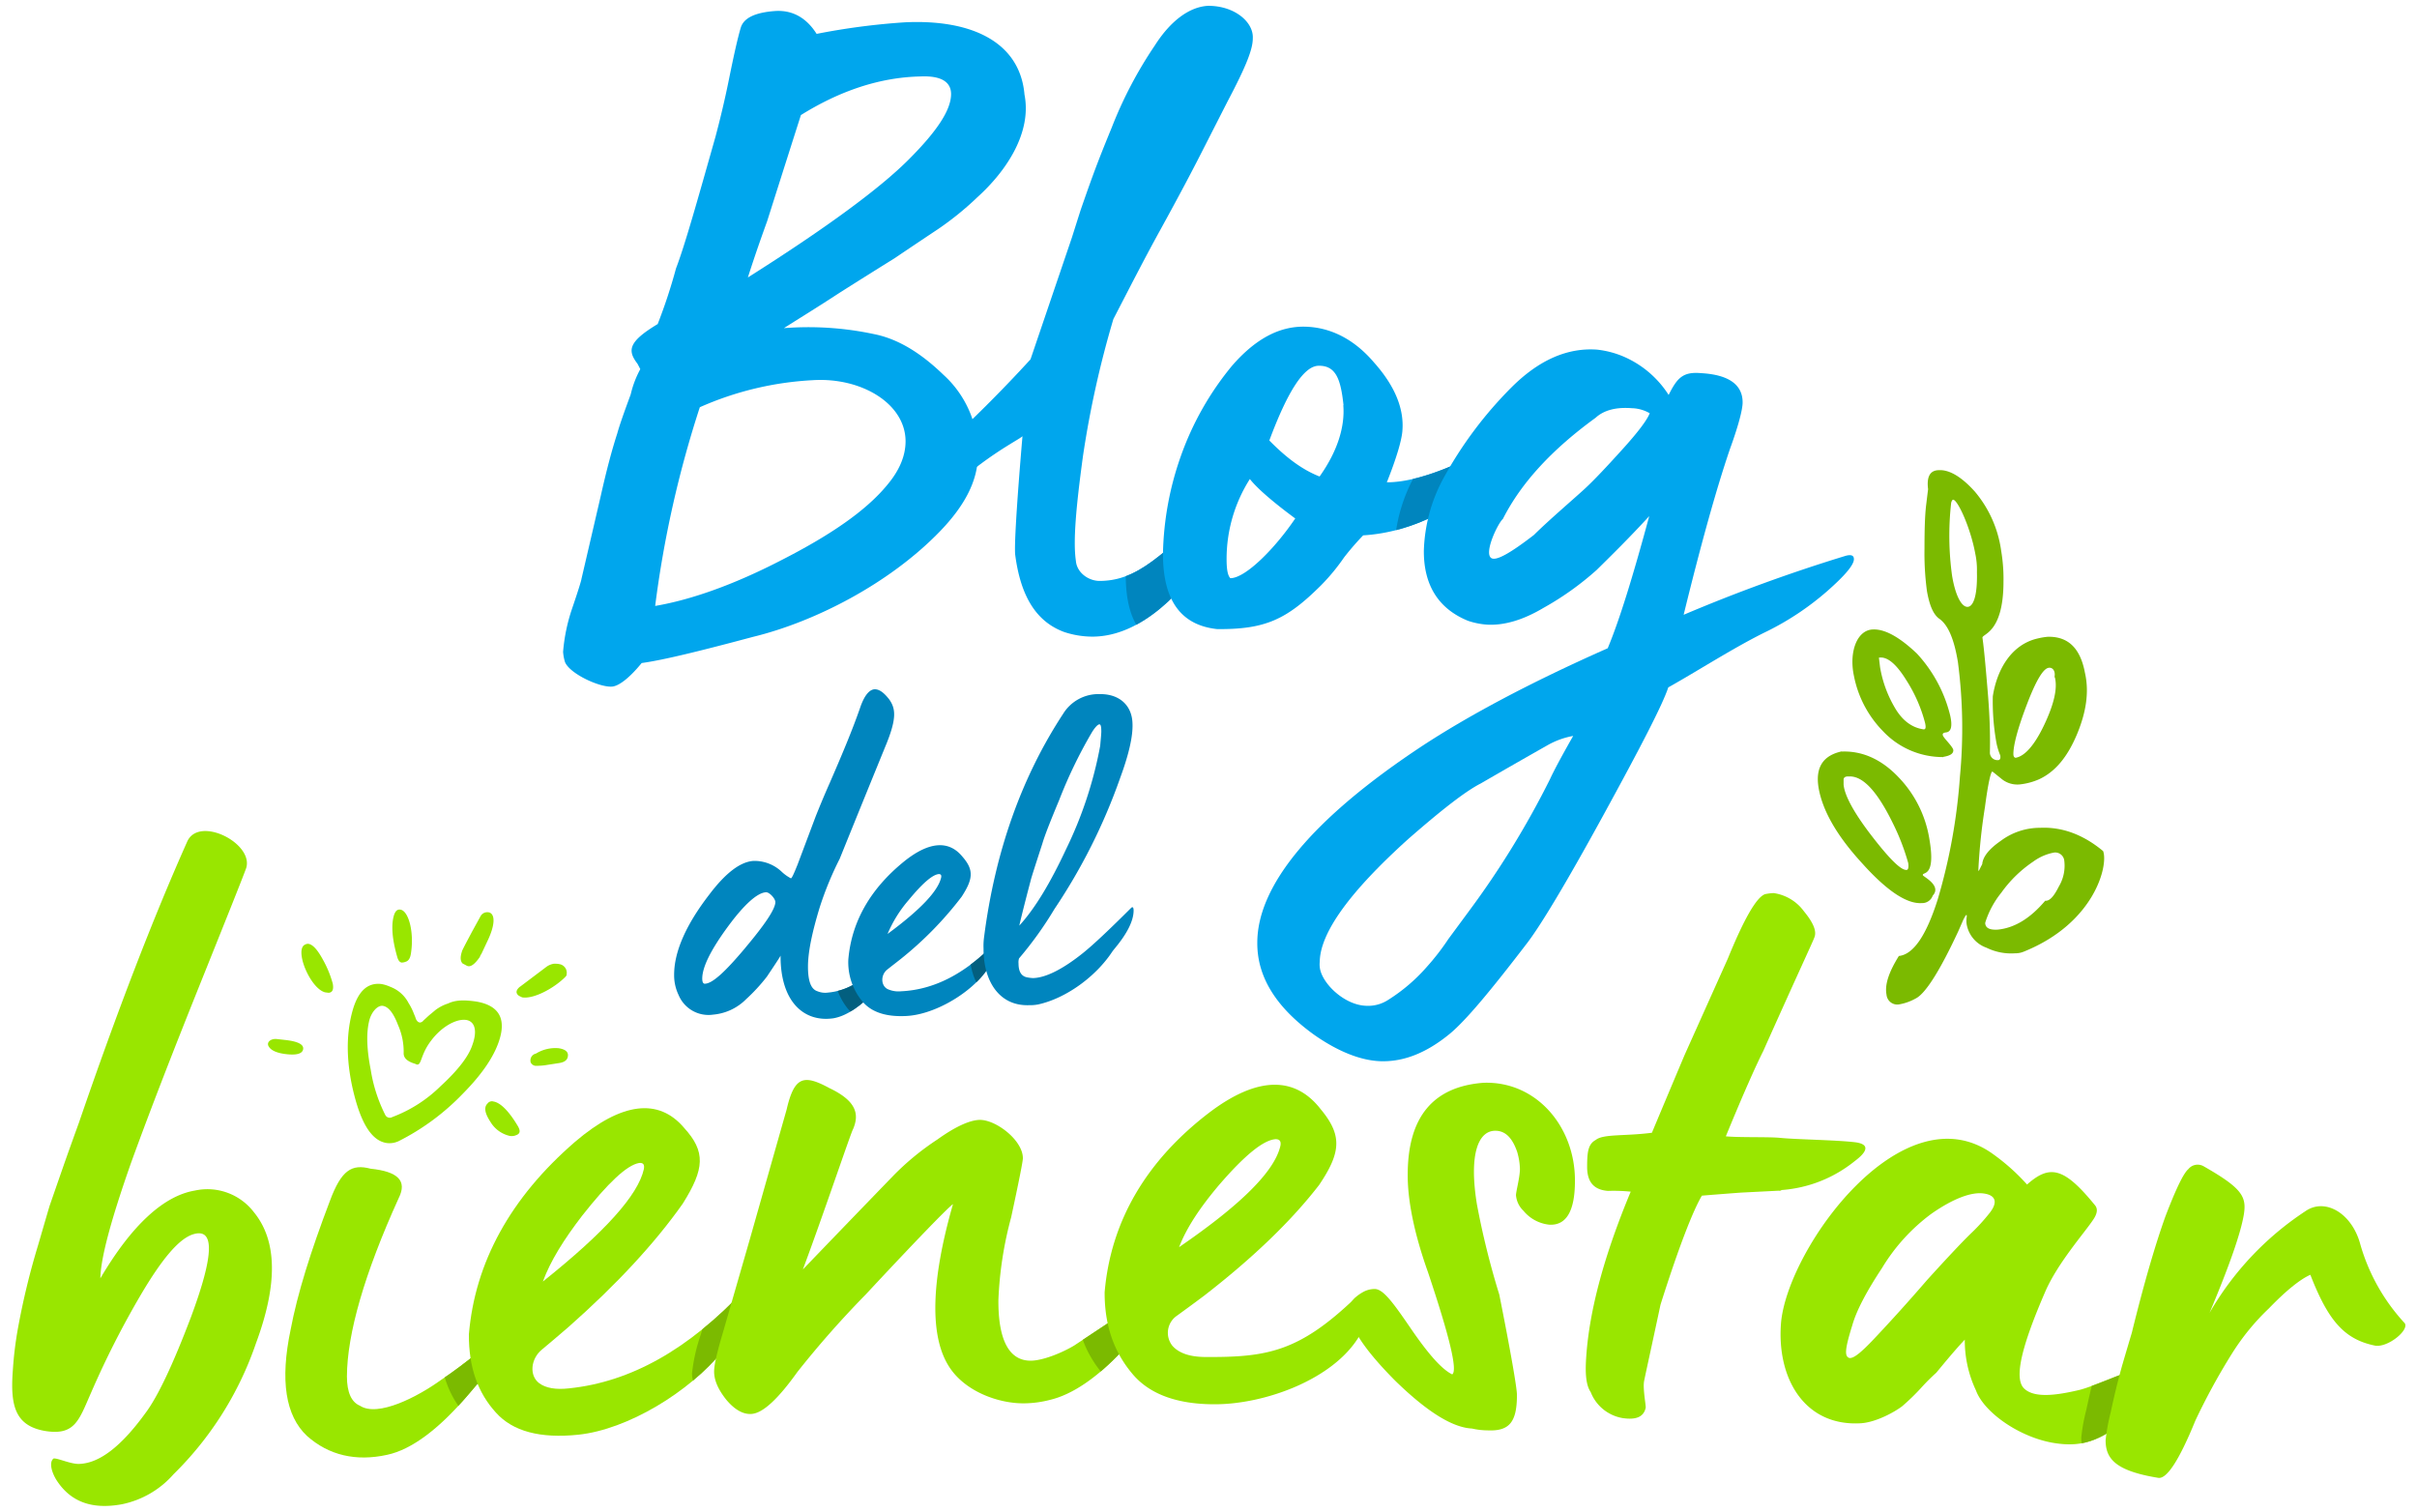 <svg id="Capa_1" data-name="Capa 1" xmlns="http://www.w3.org/2000/svg" xmlns:xlink="http://www.w3.org/1999/xlink" viewBox="0 0 478 299"><defs><style>.cls-1{fill:#0085be;}.cls-2{fill:#99e600;}.cls-3{fill:#00a6ed;}.cls-4{clip-path:url(#clip-path);}.cls-5{clip-path:url(#clip-path-2);}.cls-6{clip-path:url(#clip-path-3);}.cls-7{fill:#035f7f;}.cls-8{clip-path:url(#clip-path-4);}.cls-9{clip-path:url(#clip-path-5);}.cls-10{fill:#7bba00;}.cls-11{clip-path:url(#clip-path-6);}.cls-12{clip-path:url(#clip-path-7);}.cls-13{clip-path:url(#clip-path-8);}</style><clipPath id="clip-path"><path class="cls-3" d="M210.47,125c-5.44-2-8.61-6.91-9.7-15.3-.18-1.68.24-9.36,1.44-23.43-.94,1-13.8,6.82-25.72,23.32-1.14,1.56-3.21,2-6.21,1.63s-4.5-2-4.48-4.8c0-1.67,16.81-12.18,38-35.35Q207.9,59,212,46.94c.58-1.82,1.15-3.64,1.73-5.45,2.29-6.59,3.24-9.22,6.1-16.18A82.32,82.32,0,0,1,228.38,9c3.22-5.06,7-7.68,10.57-7.85,5.27,0,9,3.26,8.81,6.44,0,2.06-1.16,5.22-5,12.49l-5.32,10.44c-1.71,3.36-4.37,8.41-8,15S222.85,58,220.19,63.1a196.42,196.42,0,0,0-6,27c-1.36,9.94-2,16.88-1.42,20.79.18,2.43,2.61,4.08,4.87,4,4.51-.06,7.91-2,11.69-5a36.67,36.67,0,0,0,3.4-3c.75-.56,1.89-1.87,3.59-3.55l3.4-3.36c1.7-1.67,4.54-5.2,5.11-5.76.95-.92,1.32-1.11,1.13-.17-.2,2.62-2.1,6.9-5.52,12.86-6.26,10.63-15,18.86-24.17,19A17.91,17.91,0,0,1,210.47,125Z"/></clipPath><clipPath id="clip-path-2"><path class="cls-3" d="M230,109.26a61.23,61.23,0,0,1,3.48-18.91,58.72,58.72,0,0,1,10.25-18.1c4.55-5.2,9.26-7.75,14.34-7.64s9.77,2.49,13.69,7.11c4.12,4.63,6,9.2,5.57,13.67-.19,1.87-1.15,5.2-3.06,10,6.21,0,15.07-3.54,26.19-10.2.76-.52,1.13-.31,1.13.63a10.31,10.31,0,0,1-3,5.06c-9.26,9.4-19.06,14.39-29,15a53.41,53.41,0,0,0-3.79,4.38,40.53,40.53,0,0,1-4.54,5.5c-6.81,6.77-11,8.74-20.55,8.66C233.46,123.64,229.91,118.62,230,109.26Zm26.18-6.7c-4.69-3.46-7.68-6.12-9-7.82a29.43,29.43,0,0,0-4.6,15.86c0,1.87.18,3.18.74,3.75C246.3,114.37,252.16,108.46,256.14,102.56Zm9.52-22.42c-.54-5.06-1.46-7.9-5-7.8-2.82.12-6,4.92-9.67,14.78,3.18,3.23,6.37,5.73,9.94,7.12C264.49,89.28,266,84.46,265.66,80.14Z"/></clipPath><clipPath id="clip-path-3"><path class="cls-1" d="M154.37,189c-.2.41-1.1,1.76-2.7,4.15a35,35,0,0,1-4.09,4.44,10.46,10.46,0,0,1-6.56,3.08,6.4,6.4,0,0,1-6.82-3.89,9,9,0,0,1-.88-4c0-4.55,2.34-9.9,7-15.92q4.78-6.31,8.66-6.59a7.83,7.83,0,0,1,5.55,2.08,8.19,8.19,0,0,0,1.88,1.36c.19,0,.6-.93,1.3-2.66q1.81-4.81,3.62-9.63c.61-1.52,1.51-3.75,2.82-6.7,2.51-5.79,4.42-10.34,5.93-14.68.81-2.42,1.81-3.66,2.9-3.72.9,0,1.79.61,2.87,2,1.29,1.81,1.47,3.69-.44,8.53q-4.68,11.46-9.35,23a65.86,65.86,0,0,0-3.93,9.54c-1.51,4.94-2.33,8.85-2.34,11.72s.57,4.52,1.86,4.93a4,4,0,0,0,2.08.27,12.61,12.61,0,0,0,5.08-1.58c3.88-1.89,1.73-5.32,2-5.44.5-.32.79-.34.69.06-.1,1.09,4.64,3.42,2,6.22q-4.8,5.15-8.67,5.82C159,202.25,154.32,198.12,154.37,189Zm-6.94-1.59c3.9-4.64,5.9-7.64,5.91-9,0-.69-1.19-2-1.88-1.94-1.69.11-4.28,2.38-7.58,6.89s-5,7.91-5,10.19c0,.69.2,1.07.59,1C141,194.45,143.54,192.06,147.43,187.42Z"/></clipPath><clipPath id="clip-path-4"><path class="cls-1" d="M170.6,198.12a12.14,12.14,0,0,1-2.83-8.35c.63-7.46,4.34-14,11.12-19.47,4.89-3.89,8.77-4.14,11.44-.88,2.27,2.6,2.16,4.38-.15,7.93a70,70,0,0,1-12,12.28c-1.08.86-2,1.55-2.66,2.09-1.34,1-1.4,3.14,0,3.89a5.22,5.22,0,0,0,2.69.44c6.46-.3,12.54-3.4,18.44-9.42.1-.11.2,0,.29.28.19,1.48-.51,3.38-2.21,5.52l-.4.51c-3.5,4.16-10,7.77-15.15,8Q173.27,201.23,170.6,198.12Zm15.53-24.58c.1-.49-.1-.68-.49-.67-1.3.15-3.29,1.92-6,5.21a25.1,25.1,0,0,0-4.11,6.63C182,179.94,185.52,176.24,186.13,173.54Z"/></clipPath><clipPath id="clip-path-5"><path class="cls-2" d="M60.72,284c-4.27-4-5.35-11-3.25-21,1.34-7.13,4-15.58,7.77-25.48,2.27-6.13,4.33-7.36,8.05-6.38,5.41.56,7.27,2.39,5.57,5.79-6.79,14.95-10.21,26.86-10.25,35.28,0,3.19.9,5.11,2.58,5.81,3.53,2.31,11.39-1.74,16.07-5.13,2.44-1.62,5.07-3.62,7.51-5.6l4.5-3.33c.94-.67,1.5-.74,1.31,0-.2,2.09-2.84,5.94-7.72,11.58q-9,10.63-16.31,12.19C70.38,289.09,65,287.81,60.72,284Z"/></clipPath><clipPath id="clip-path-6"><path class="cls-2" d="M98.07,279.37c-3.54-3.89-5.38-8.9-5.34-15.46,1.19-14.17,8.17-27,21-38.09,9.22-7.87,16.53-8.7,21.56-2.76,4.29,4.7,4.08,8.08-.27,15-5.47,7.76-13,15.92-22.6,24.4-2.16,1.86-3.93,3.36-5.27,4.47-2.19,1.81-2.54,5.14-.49,6.65,1.3.95,3.26,1.3,5.89,1,12.17-1.26,23.63-7.69,34.76-19.56.19-.2.38,0,.56.52.36,2.79-1,6.44-4.18,10.61l-.75,1c-6.61,8.17-18.83,15.58-28.57,16.6C106.83,284.53,101.41,283.1,98.07,279.37Zm29.26-48.13c.19-1-.18-1.3-.93-1.23-2.44.41-6.21,4-11.29,10.45-3.59,4.67-6.23,8.88-7.75,13C119.58,243.7,126.18,236.4,127.33,231.24Z"/></clipPath><clipPath id="clip-path-7"><path class="cls-2" d="M187.74,270.36c-3.91-6-3.67-16.89.73-32.22-2.07,1.55-17,17.59-17.19,17.81a191.5,191.5,0,0,0-13.59,15.4c-3.79,5.3-6.8,8.13-9.05,8.29-1.69.13-3.38-.87-5-2.8-1.68-2.12-2.42-3.93-2.41-5.61,0-1.31.58-3.79,1.72-7.62q2.68-9.28,5.35-18.55,3.63-12.81,7.26-25.59c1.54-6.65,3.42-7,8.47-4.27,5.25,2.5,6,5.09,4.66,8.15-.38.58-6.1,17.56-9.91,27.72q9-9.36,17.93-18.59a51.93,51.93,0,0,1,8.68-7.12c3.59-2.58,6.41-3.81,8.29-3.87,3.2-.11,8.63,4,8.61,7.6,0,.56-.77,4.51-2.32,11.67a73.55,73.55,0,0,0-2.52,16.35c-.05,8.05,2.19,12.09,6.51,12,2.45-.06,6.22-1.64,8.48-3q3.78-2.5,7.55-5c2.33-1.4,4.65-2.79,7-4.17.38-.19.56,0,.56.56,0,2.06-1.53,4.87-4.37,8.26L222,267.1c-5.11,5.47-10,8.73-14.35,9.76a20.76,20.76,0,0,1-4.89.68C197.67,277.67,190.91,275.28,187.74,270.36Z"/></clipPath><clipPath id="clip-path-8"><path class="cls-2" d="M352.25,261.36c1.58-15,24.24-45.92,41.93-33.09a41,41,0,0,1,6.7,6c4.51-4,7.31-3.42,13.43,4.09.55.65.55,1.58-.39,2.93-1.69,2.54-6.95,8.47-9.41,14.1-4.73,10.9-6.26,17.24-4.21,19.22s6.53,1.32,10.83.31c2.43-.57,7.3-2.79,9.35-3.39s7.29-3.28,7.85-3.37c.93-.41,1.3,0,1.11.93-.57,2.71-2.64,5.73-5.82,9.13l-.94.78c-6.56,5.66-10.3,7.33-16.27,6.42-6.72-1-14-5.94-15.65-10.47a23.07,23.07,0,0,1-2.19-10c-2.07,2.16-5.08,5.88-5.65,6.55a39.54,39.54,0,0,0-3,3,43.31,43.31,0,0,1-3.76,3.64c-1.5,1.13-5.07,3.12-8.07,3.34C356.83,282.2,351.25,272.5,352.25,261.36Zm18.92,2.85c2.82-3,6.21-6.73,10-11.12q5.93-6.53,8.46-9a38.63,38.63,0,0,0,3.95-4.32c1.51-2,1.14-3.4-1.29-3.73s-6,1-10.31,4a37.25,37.25,0,0,0-9.79,10.76c-3.21,4.85-5.1,8.57-5.86,11.28-1.53,4.88-1.54,6.19-.6,6.49C366.65,268.74,368.34,267.24,371.17,264.21Z"/></clipPath></defs><title>Mesa de trabajo 1</title><path class="cls-3" d="M111.73,130.92a9,9,0,0,1-.37-2,35.38,35.38,0,0,1,1.73-8.41c1.33-3.88,1.9-5.81,1.9-6q1.92-8.23,3.83-16.48c1.15-5.16,2.3-9.39,3.25-12.29.57-2.11,2.09-6.18,2.66-7.73a19.83,19.83,0,0,1,1.9-5c-.18-.36-.37-.72-.56-1.07-2-2.62-1.85-4.33,4-7.85a106.78,106.78,0,0,0,3.62-11c1.71-4.45,4.19-13.27,7.82-26.09.76-2.87,1.72-6.69,2.68-11.44s1.73-8.17,2.31-10.09,2.83-3,6.77-3.29c3.38-.23,6.19,1.28,8.23,4.52A136.25,136.25,0,0,1,179,4.41c13.34-.62,22.72,4,23.61,14.3,1.46,7.45-3.46,15-9.32,20.3a60.21,60.21,0,0,1-7.74,6.28q-4.33,2.88-8.67,5.81-5.37,3.34-10.74,6.74c-4.71,3.08-8.48,5.38-11.11,7.06a62.05,62.05,0,0,1,17.83,1.18c4.5.89,9,3.49,13.67,8a20.79,20.79,0,0,1,6.87,15.83c0,5.06-2.49,10-7.59,15.26-10,10.3-24.71,17.83-36.91,20.79-10.53,2.82-17.84,4.61-22,5.17-2.45,3-4.52,4.54-5.83,4.66C118.62,136,112.65,133.25,111.73,130.92Zm42.83-20.15c9.79-5,16.76-9.81,20.92-14.88,2.46-2.93,3.6-5.79,3.61-8.59,0-7.49-8.76-12.71-18.34-12.11a63.11,63.11,0,0,0-22.35,5.35,213.44,213.44,0,0,0-8.83,39.3C136.51,118.66,145,115.72,154.56,110.77Zm25.2-79.27c5.48-5.49,8.32-9.7,8.33-12.89,0-2.43-2-3.66-6-3.49-8.08.16-16,2.84-23.7,7.64q-3.35,10.5-6.68,21c-.76,2.11-2.09,5.76-3.81,11.12C163.53,45,174.09,37.2,179.76,31.5Z"/><path class="cls-3" d="M210.47,125c-5.44-2-8.61-6.91-9.7-15.3-.18-1.68.24-9.36,1.44-23.43-.94,1-13.8,6.82-25.72,23.32-1.14,1.56-3.21,2-6.21,1.63s-4.5-2-4.48-4.8c0-1.67,16.81-12.18,38-35.35Q207.9,59,212,46.94c.58-1.82,1.15-3.64,1.73-5.45,2.29-6.59,3.24-9.22,6.1-16.18A82.32,82.32,0,0,1,228.38,9c3.22-5.06,7-7.68,10.57-7.85,5.27,0,9,3.26,8.81,6.44,0,2.06-1.16,5.22-5,12.49l-5.32,10.44c-1.71,3.36-4.37,8.41-8,15S222.85,58,220.19,63.1a196.42,196.42,0,0,0-6,27c-1.36,9.94-2,16.88-1.42,20.79.18,2.43,2.61,4.08,4.87,4,4.51-.06,7.91-2,11.69-5a36.67,36.67,0,0,0,3.4-3c.75-.56,1.89-1.87,3.59-3.55l3.4-3.36c1.7-1.67,4.54-5.2,5.11-5.76.95-.92,1.32-1.11,1.13-.17-.2,2.62-2.1,6.9-5.52,12.86-6.26,10.63-15,18.86-24.17,19A17.91,17.91,0,0,1,210.47,125Z"/><g class="cls-4"><path class="cls-1" d="M222.64,113.65a61.34,61.34,0,0,1,3.48-18.92,59.22,59.22,0,0,1,10.26-18.17c4.54-5.22,9.25-7.81,14.33-7.73s9.77,2.43,13.7,7c4.11,4.6,6,9.16,5.57,13.63-.2,1.87-1.16,5.2-3.06,10,6.2,0,15.06-3.63,26.19-10.35.76-.53,1.13-.32,1.13.62a10.39,10.39,0,0,1-3,5.08c-9.26,9.45-19.07,14.5-29,15.19a51.93,51.93,0,0,0-3.78,4.4,41,41,0,0,1-4.55,5.53c-6.8,6.81-11,8.81-20.55,8.79C226.14,128,222.59,123,222.64,113.65Zm26.18-6.86c-4.68-3.43-7.68-6.07-9-7.76a29.58,29.58,0,0,0-4.59,15.89c0,1.87.17,3.18.73,3.74C239,118.67,244.84,112.72,248.82,106.79Zm9.52-22.47c-.53-5.07-1.46-7.9-5-7.77-2.83.13-6.05,5-9.68,14.84,3.19,3.21,6.37,5.68,9.94,7C257.17,93.46,258.7,88.63,258.34,84.32Z"/></g><path class="cls-3" d="M230,109.26a61.23,61.23,0,0,1,3.48-18.91,58.72,58.72,0,0,1,10.25-18.1c4.55-5.2,9.26-7.75,14.34-7.64s9.77,2.49,13.69,7.11c4.12,4.63,6,9.2,5.57,13.67-.19,1.87-1.15,5.2-3.06,10,6.21,0,15.07-3.54,26.19-10.2.76-.52,1.13-.31,1.13.63a10.31,10.31,0,0,1-3,5.06c-9.26,9.4-19.06,14.39-29,15a53.41,53.41,0,0,0-3.79,4.38,40.53,40.53,0,0,1-4.54,5.5c-6.81,6.77-11,8.74-20.55,8.66C233.46,123.64,229.91,118.62,230,109.26Zm26.18-6.7c-4.69-3.46-7.68-6.12-9-7.82a29.43,29.43,0,0,0-4.6,15.86c0,1.87.18,3.18.74,3.75C246.3,114.37,252.16,108.46,256.14,102.56Zm9.52-22.42c-.54-5.06-1.46-7.9-5-7.8-2.82.12-6,4.92-9.67,14.78,3.18,3.23,6.37,5.73,9.94,7.12C264.49,89.28,266,84.46,265.66,80.14Z"/><g class="cls-5"><path class="cls-1" d="M254,204.5c-7.49-5.37-11.22-11.37-11.19-18.11.06-11.38,11-24.72,32.74-39.12,8.87-5.85,20.94-12.44,36.57-19.43,2.29-5.45,5-14.25,8.22-26.17-4,4.38-7.56,7.88-10.39,10.68a59.27,59.27,0,0,1-10.56,7.59c-4,2.39-7.73,3.51-11.11,3.35a14.59,14.59,0,0,1-3.76-.74c-5.82-2.31-8.8-6.9-8.77-13.82a32.24,32.24,0,0,1,3.84-14.27A79.53,79.53,0,0,1,293,76.37c5.48-5.52,11.14-8,17-7.61A18.49,18.49,0,0,1,315.05,70a19.83,19.83,0,0,1,9.17,7.6c1.71-3.42,2.84-4.64,6.41-4.34,5.44.27,8.24,2.22,8.23,5.77,0,1.31-.78,4.42-2.49,9.13q-4,11.72-9.18,32.91A326.76,326.76,0,0,1,359,109.33c1.31-.42,1.87-.17,1.87.58,0,1.12-1.71,3.18-5.28,6.35a55.53,55.53,0,0,1-11.86,8c-6.4,3.13-13.74,7.93-19.58,11.22-1.15,3.46-5.51,11.91-12.91,25.44S298.68,183,296,186.37c-7,9.16-11.92,15.13-15.13,17.8-4.53,3.75-9.06,5.64-13.76,5.51C263.19,209.56,258.69,207.77,254,204.5Zm14.71-6.94a35.06,35.06,0,0,0,7.56-6.48,49.68,49.68,0,0,0,4.35-5.63l4-5.45a175.35,175.35,0,0,0,16.12-26.3c.57-1.28,2.08-4.19,4.55-8.52a15.72,15.72,0,0,0-4.9,1.76q-6.69,3.83-13.38,7.72c-3,1.55-7.74,5.27-14.35,11-11.53,10.47-17.4,18.63-17.43,24.42a4.78,4.78,0,0,0,.17,1.88c.93,3,5.05,6.65,9,6.75A7.21,7.21,0,0,0,268.71,197.56Zm28.87-92.13c2.84-2.84,7.93-7.21,10-9.14,1.89-1.75,4.35-4.39,7.37-7.73s4.91-5.82,5.48-7.28a7.54,7.54,0,0,0-3.56-1c-3-.21-5.45.37-7.15,1.94-8.68,6.36-14.73,13-18.34,20.08-.94.89-3.79,6.74-2.29,7.75C290,110.65,292.86,109.1,297.58,105.43Z"/></g><path class="cls-3" d="M259.84,204.62c-7.5-5.41-11.23-11.43-11.19-18.17,0-11.38,11-24.67,32.74-39,8.87-5.8,20.93-12.33,36.56-19.24,2.28-5.44,5-14.22,8.21-26.13-4,4.36-7.55,7.84-10.38,10.63a58.18,58.18,0,0,1-10.56,7.53c-4,2.38-7.73,3.48-11.11,3.3a15.07,15.07,0,0,1-3.76-.75c-5.81-2.35-8.8-7-8.76-13.87a31.94,31.94,0,0,1,3.83-14.25,79,79,0,0,1,13.44-18c5.48-5.49,11.13-7.94,17-7.52a18.6,18.6,0,0,1,5.06,1.3A19.92,19.92,0,0,1,330,78.11c1.71-3.41,2.84-4.62,6.41-4.31,5.44.3,8.24,2.26,8.22,5.82,0,1.3-.77,4.41-2.48,9.11q-4,11.7-9.18,32.86A326.16,326.16,0,0,1,364.77,110c1.31-.42,1.87-.16,1.87.58,0,1.13-1.7,3.18-5.28,6.33a55.46,55.46,0,0,1-11.85,7.92c-6.4,3.1-13.74,7.86-19.58,11.12-1.14,3.46-5.51,11.88-12.9,25.38s-12.52,22-15.17,25.39c-7,9.13-11.92,15.07-15.13,17.73-4.53,3.72-9.05,5.59-13.75,5.43C269,209.73,264.52,207.91,259.84,204.62Zm14.7-6.87a34.61,34.61,0,0,0,7.56-6.44,47.61,47.61,0,0,0,4.35-5.61l4-5.42a173.86,173.86,0,0,0,16.11-26.23c.57-1.27,2.09-4.17,4.56-8.5a16,16,0,0,0-4.9,1.74q-6.69,3.79-13.38,7.66c-3,1.53-7.74,5.22-14.35,11C267,176.31,261.07,184.45,261,190.24a4.73,4.73,0,0,0,.18,1.88c.93,3,5,6.67,9,6.8A7.26,7.26,0,0,0,274.54,197.75Zm28.87-92c2.84-2.82,7.93-7.17,10-9.08,1.89-1.74,4.34-4.37,7.36-7.7s4.92-5.79,5.49-7.24a7.47,7.47,0,0,0-3.56-1c-3-.23-5.45.34-7.15,1.9-8.68,6.31-14.73,12.89-18.33,20-1,.88-3.8,6.72-2.3,7.74C295.87,111,298.69,109.41,303.41,105.76Z"/><path class="cls-1" d="M154.37,189c-.2.41-1.1,1.76-2.7,4.15a35,35,0,0,1-4.09,4.44,10.46,10.46,0,0,1-6.56,3.08,6.4,6.4,0,0,1-6.82-3.89,9,9,0,0,1-.88-4c0-4.55,2.34-9.9,7-15.92q4.78-6.31,8.66-6.59a7.83,7.83,0,0,1,5.55,2.08,8.19,8.19,0,0,0,1.88,1.36c.19,0,.6-.93,1.3-2.66q1.81-4.81,3.62-9.63c.61-1.52,1.51-3.75,2.82-6.7,2.51-5.79,4.42-10.34,5.93-14.68.81-2.42,1.81-3.66,2.9-3.72.9,0,1.79.61,2.87,2,1.29,1.81,1.47,3.69-.44,8.53q-4.68,11.46-9.35,23a65.86,65.86,0,0,0-3.93,9.54c-1.51,4.94-2.33,8.85-2.34,11.72s.57,4.52,1.86,4.93a4,4,0,0,0,2.08.27,12.61,12.61,0,0,0,5.08-1.58c3.88-1.89,1.73-5.32,2-5.44.5-.32.79-.34.69.06-.1,1.09,4.64,3.42,2,6.22q-4.8,5.15-8.67,5.82C159,202.25,154.32,198.12,154.37,189Zm-6.94-1.59c3.9-4.64,5.9-7.64,5.91-9,0-.69-1.19-2-1.88-1.94-1.69.11-4.28,2.38-7.58,6.89s-5,7.91-5,10.19c0,.69.2,1.07.59,1C141,194.45,143.54,192.06,147.43,187.42Z"/><g class="cls-6"><path class="cls-7" d="M167.81,199.66a12.13,12.13,0,0,1-2.84-8.35c.64-7.45,4.35-14,11.13-19.49,4.89-3.9,8.76-4.16,11.43-.9,2.27,2.58,2.16,4.37-.14,7.92a70.12,70.12,0,0,1-12,12.31c-1.07.86-2,1.56-2.65,2.1-1.34,1-1.4,3.14,0,3.88a5.28,5.28,0,0,0,2.69.45c6.46-.32,12.54-3.44,18.43-9.48.1-.1.2,0,.3.29.19,1.48-.52,3.38-2.22,5.52l-.4.51c-3.5,4.18-10,7.8-15.14,8.06C172.46,202.67,169.59,201.74,167.81,199.66Zm15.53-24.61c.1-.5-.1-.69-.5-.67-1.29.15-3.29,1.92-6,5.22a25.2,25.2,0,0,0-4.1,6.63C179.23,181.45,182.73,177.75,183.34,175.05Z"/></g><path class="cls-1" d="M170.6,198.12a12.14,12.14,0,0,1-2.83-8.35c.63-7.46,4.34-14,11.12-19.47,4.89-3.89,8.77-4.14,11.44-.88,2.27,2.6,2.16,4.38-.15,7.93a70,70,0,0,1-12,12.28c-1.08.86-2,1.55-2.66,2.09-1.34,1-1.4,3.14,0,3.89a5.22,5.22,0,0,0,2.69.44c6.46-.3,12.54-3.4,18.44-9.42.1-.11.2,0,.29.28.19,1.48-.51,3.38-2.21,5.52l-.4.51c-3.5,4.16-10,7.77-15.15,8Q173.27,201.23,170.6,198.12Zm15.53-24.58c.1-.49-.1-.68-.49-.67-1.3.15-3.29,1.92-6,5.21a25.1,25.1,0,0,0-4.11,6.63C182,179.94,185.52,176.24,186.13,173.54Z"/><g class="cls-8"><path class="cls-7" d="M191.72,187.68a13.73,13.73,0,0,1,.11-2.28c2.17-16.89,7.42-31.63,15.64-44.19a8.24,8.24,0,0,1,7.28-3.89c3.58-.06,6.35,2,6.43,5.85q.13,3.72-2.44,10.72a115.39,115.39,0,0,1-13,26,74,74,0,0,1-7,9.78,2.43,2.43,0,0,0-.11,1c0,1.49.49,2.46,1.58,2.73a8.44,8.44,0,0,0,1.29.16c2.49-.07,5.87-1.73,10-5.07,2-1.62,5.09-4.55,9.39-8.85.3-.3.5-.1.5.49,0,2.08-1.32,4.66-3.92,7.77l-.3.4c-3.21,4.89-9.1,9.24-14.67,10.48a8.6,8.6,0,0,1-1.79.15C194.74,199.05,191.69,194,191.72,187.68ZM208,168a80.85,80.85,0,0,0,6.77-20.51c.1-1.29.21-2.28.21-2.77,0-1-.09-1.49-.39-1.48s-.9.61-1.6,1.8a92.65,92.65,0,0,0-6.34,13.19c-1.71,4.1-2.82,6.9-3.32,8.59-1.42,4.39-2.22,6.89-2.33,7.39-1.52,5.78-2.23,8.77-2.23,8.87C201.9,179.74,204.91,174.72,208,168Z"/></g><path class="cls-1" d="M194.51,187.59a12.71,12.71,0,0,1,.11-2.28c2.17-16.89,7.42-31.62,15.64-44.15a8.18,8.18,0,0,1,7.28-3.88c3.58-.05,6.35,2,6.43,5.87q.14,3.71-2.44,10.71a114.79,114.79,0,0,1-13,25.93,72.11,72.11,0,0,1-7,9.76,2.51,2.51,0,0,0-.1,1c0,1.48.48,2.46,1.58,2.72a7.51,7.51,0,0,0,1.29.17c2.48-.06,5.87-1.72,10-5.05,2-1.62,5.09-4.53,9.39-8.82.3-.3.5-.11.5.49q0,3.12-3.92,7.75l-.3.4c-3.21,4.89-9.1,9.23-14.68,10.45a8.61,8.61,0,0,1-1.79.14C197.53,199,194.47,193.92,194.51,187.59ZM210.81,168a79.69,79.69,0,0,0,6.77-20.49c.11-1.29.21-2.28.22-2.77,0-1-.09-1.49-.39-1.48s-.9.6-1.6,1.8a92.84,92.84,0,0,0-6.34,13.17c-1.71,4.1-2.82,6.89-3.32,8.59-1.42,4.38-2.23,6.88-2.33,7.37-1.52,5.78-2.23,8.77-2.23,8.87C204.69,179.67,207.7,174.65,210.81,168Z"/><path class="cls-2" d="M11.13,292.66c-.92-1.51-1.47-3.46-.54-4.2.75-.15,3.52,1.19,5.19,1.06,3.89-.18,8.17-3.4,13-10.07q3.64-4.86,9-19c4.52-12.17,4.74-17.64.46-16.35-2.8.84-6.16,4.79-10.47,12.11a177.87,177.87,0,0,0-9.74,19.19c-2.44,5.51-3.19,8.64-9.3,7.58C3,281.9,2,278,2.54,271a72.53,72.53,0,0,1,1-8.24,146.51,146.51,0,0,1,4-16.51c.75-2.58,1.5-5.17,2.26-7.74q1.5-4.32,3-8.63,1.39-3.93,2.81-7.84Q26.85,189.27,37,166.5c2.26-5.27,13.2.25,11.69,5.18-.95,2.58-4,10.17-9,22.63S30.05,218.6,25.91,230c-4,11.38-6,18.88-6.06,22.82,6.18-10.51,12.52-16.31,18.66-17.35a11.57,11.57,0,0,1,11.69,4.26c4.62,5.63,4.77,14.22.42,25.94a66.44,66.44,0,0,1-16.3,25.9,18.51,18.51,0,0,1-10.24,5.94C18.14,298.6,13.88,297,11.13,292.66Z"/><path class="cls-2" d="M60.72,284c-4.27-4-5.35-11-3.25-21,1.34-7.13,4-15.58,7.77-25.48,2.27-6.13,4.33-7.36,8.05-6.38,5.41.56,7.27,2.39,5.57,5.79-6.79,14.95-10.21,26.86-10.25,35.28,0,3.19.9,5.11,2.58,5.81,3.53,2.31,11.39-1.74,16.07-5.13,2.44-1.62,5.07-3.62,7.51-5.6l4.5-3.33c.94-.67,1.5-.74,1.31,0-.2,2.09-2.84,5.94-7.72,11.58q-9,10.63-16.31,12.19C70.38,289.09,65,287.81,60.72,284Z"/><g class="cls-9"><path class="cls-10" d="M92.26,280.06c-3.53-3.87-5.37-8.87-5.33-15.43,1.19-14.17,8.16-27.07,20.94-38.19,9.21-7.92,16.52-8.79,21.55-2.88,4.29,4.68,4.08,8.06-.26,15q-8.22,11.69-22.6,24.51c-2.16,1.87-3.93,3.38-5.27,4.49-2.18,1.83-2.54,5.16-.49,6.65,1.3,1,3.27,1.29,5.89,1,12.16-1.33,23.63-7.81,34.75-19.73.19-.2.38,0,.56.52.36,2.77-1,6.43-4.18,10.62l-.75,1c-6.61,8.2-18.83,15.68-28.56,16.75C101,285.18,95.61,283.77,92.26,280.06Zm29.25-48.28c.19-.95-.18-1.29-.93-1.22-2.44.42-6.2,4-11.28,10.51-3.58,4.68-6.22,8.91-7.74,13C113.76,244.29,120.36,237,121.51,231.78Z"/></g><path class="cls-2" d="M98.07,279.37c-3.54-3.89-5.38-8.9-5.34-15.46,1.19-14.17,8.17-27,21-38.09,9.22-7.87,16.53-8.7,21.56-2.76,4.29,4.7,4.08,8.08-.27,15-5.47,7.76-13,15.92-22.6,24.4-2.16,1.86-3.93,3.36-5.27,4.47-2.19,1.81-2.54,5.14-.49,6.65,1.3.95,3.26,1.3,5.89,1,12.17-1.26,23.63-7.69,34.76-19.56.19-.2.38,0,.56.52.36,2.79-1,6.44-4.18,10.61l-.75,1c-6.61,8.17-18.83,15.58-28.57,16.6C106.83,284.53,101.41,283.1,98.07,279.37Zm29.26-48.13c.19-1-.18-1.3-.93-1.23-2.44.41-6.21,4-11.29,10.45-3.59,4.67-6.23,8.88-7.75,13C119.58,243.7,126.18,236.4,127.33,231.24Z"/><g class="cls-11"><path class="cls-10" d="M183.37,270.54c-3.92-6-3.67-16.87.73-32.22-2.08,1.55-17,17.65-17.19,17.87a193.88,193.88,0,0,0-13.59,15.45c-3.78,5.31-6.8,8.16-9,8.33-1.69.13-3.37-.86-5.05-2.79-1.68-2.1-2.42-3.91-2.41-5.6a34.38,34.38,0,0,1,1.73-7.62l5.34-18.58q3.65-12.81,7.27-25.61c1.53-6.65,3.41-7,8.46-4.3,5.25,2.48,6,5.06,4.66,8.13-.38.58-6.1,17.58-9.91,27.76q9-9.39,17.93-18.66a53,53,0,0,1,8.68-7.16c3.58-2.59,6.41-3.82,8.29-3.89,3.2-.13,8.62,4,8.61,7.56,0,.57-.78,4.52-2.32,11.68A73.24,73.24,0,0,0,193,257.25c0,8.05,2.19,12.09,6.52,12,2.44-.07,6.21-1.66,8.47-3l7.55-5,7-4.2c.38-.19.57,0,.56.56,0,2.06-1.53,4.87-4.36,8.27l-1.14,1.33c-5.11,5.49-10,8.77-14.34,9.82a21.37,21.37,0,0,1-4.89.69C193.29,277.81,186.54,275.45,183.37,270.54Z"/></g><path class="cls-2" d="M187.74,270.36c-3.91-6-3.67-16.89.73-32.22-2.07,1.55-17,17.59-17.19,17.81a191.5,191.5,0,0,0-13.59,15.4c-3.79,5.3-6.8,8.13-9.05,8.29-1.69.13-3.38-.87-5-2.8-1.68-2.12-2.42-3.93-2.41-5.61,0-1.31.58-3.79,1.72-7.62q2.68-9.28,5.35-18.55,3.63-12.81,7.26-25.59c1.54-6.65,3.42-7,8.47-4.27,5.25,2.5,6,5.09,4.66,8.15-.38.58-6.1,17.56-9.91,27.72q9-9.36,17.93-18.59a51.93,51.93,0,0,1,8.68-7.12c3.59-2.58,6.41-3.81,8.29-3.87,3.2-.11,8.63,4,8.61,7.6,0,.56-.77,4.51-2.32,11.67a73.55,73.55,0,0,0-2.52,16.35c-.05,8.05,2.19,12.09,6.51,12,2.45-.06,6.22-1.64,8.48-3q3.78-2.5,7.55-5c2.33-1.4,4.65-2.79,7-4.17.38-.19.56,0,.56.56,0,2.06-1.53,4.87-4.37,8.26L222,267.1c-5.11,5.47-10,8.73-14.35,9.76a20.76,20.76,0,0,1-4.89.68C197.67,277.67,190.91,275.28,187.74,270.36Z"/><g class="cls-12"><path class="cls-10" d="M263.75,263.15l-.76.91c-5.15,8.71-18.88,13.64-28.66,13.65-7.53,0-13-2-16.33-6.08-3.56-4.25-5.41-9.46-5.37-16,1.2-14,8.22-26.18,21.06-35.92,9.25-6.91,16.59-7,21.63-.53,4.3,5.14,4.1,8.5-.26,15q-8.24,10.8-22.69,22.06c-2.24,1.7-4.06,3-5.42,4a4.12,4.12,0,0,0-.89,6q1.92,2.15,6.44,2.15c12.22,0,18.56-1.07,29.71-11.85m-14.82-30c.19-.93-.19-1.31-.94-1.32-2.44.16-6.22,3.3-11.33,9.28-3.6,4.3-6.25,8.24-7.78,12.17C239.61,238.19,246.23,231.58,247.39,226.53Z"/></g><path class="cls-2" d="M269.58,263.32l-.75.91c-5.16,8.68-18.88,13.54-28.67,13.5-7.52,0-13-2.07-16.33-6.16-3.55-4.27-5.4-9.48-5.37-16,1.2-14,8.22-26.14,21.07-35.81,9.25-6.87,16.58-6.91,21.63-.42,4.3,5.16,4.09,8.52-.27,15Q252.66,245,238.21,256.2c-2.24,1.69-4.06,3-5.43,4a4.1,4.1,0,0,0-.89,6c1.29,1.43,3.43,2.16,6.44,2.18,12.23.08,18.57-1,29.72-11.7m-14.83-30.05c.19-.94-.18-1.32-.93-1.33-2.45.15-6.23,3.27-11.34,9.22-3.59,4.28-6.25,8.21-7.77,12.14C245.45,238.24,252.07,231.66,253.22,226.62Z"/><path class="cls-2" d="M291.11,282.53c-3.95-.2-9-3.43-15.18-9.45-6.18-6.22-9.16-10.78-9.15-14,0-1.31,1-2.6,3-3.66a4.82,4.82,0,0,1,2.07-.49c1.67,0,3.56,2.55,7.11,7.74s6.16,8.12,8.23,9.15c1.13-.69-.53-7.51-4.79-20.23-2.78-7.79-4.06-14.39-4-19.44.05-11.22,5-17.23,14.94-18,10.53-.4,18.19,8.75,18.13,19.41,0,6-1.73,8.86-5.11,8.65a7.67,7.67,0,0,1-5.07-2.74,4.83,4.83,0,0,1-1.48-3.08c0-.75.77-3.51.78-5.2a13,13,0,0,0-.55-3.39c-.93-2.68-2.24-4.06-4.11-4.16-3.57-.19-5.48,4.58-3.84,14.58a159.57,159.57,0,0,0,4.42,17.82C298.89,268,300,274.58,300,275.89c0,5.43-1.54,7.21-5.87,7A14.11,14.11,0,0,1,291.11,282.53Z"/><path class="cls-2" d="M314.59,275.33c-.93-1.38-1.11-3.63-.9-6.8.61-9.5,3.67-20.52,8.81-32.85a34,34,0,0,0-4.51-.15c-2.81-.21-4.12-1.79-4.11-4.79s.21-4.47,1.72-5.3c1.51-1.21,5.83-.71,11.09-1.41q3.22-7.69,6.46-15.37,4.28-9.54,8.55-19.06,4.85-11.9,7.38-12.76a10.08,10.08,0,0,1,1.69-.21,9,9,0,0,1,6,3.62c1.86,2.26,2.61,4,2,5.27,0,.19-3.42,7.48-10.06,22.35-1.51,3-4,8.58-7.4,16.87,2.81.26,8.63.08,10.69.3,3.19.32,11.06.42,14.8.86,2.81.33,2.81,1.64,0,3.74a26,26,0,0,1-14.46,5.72.63.63,0,0,1-.56.13l-7.51.38c-2.56.19-5.13.39-7.69.6-1.71,2.84-4.56,10.08-8.19,21.57-2.12,9.93-3.27,15.08-3.27,15.27-.2,1.48.35,4.33.35,5.08-.39,1.84-1.89,2.46-4.52,2.08A8.24,8.24,0,0,1,314.59,275.33Z"/><path class="cls-2" d="M352.25,261.36c1.58-15,24.24-45.92,41.93-33.09a41,41,0,0,1,6.7,6c4.51-4,7.31-3.42,13.43,4.09.55.65.55,1.58-.39,2.93-1.69,2.54-6.95,8.47-9.41,14.1-4.73,10.9-6.26,17.24-4.21,19.22s6.53,1.32,10.83.31c2.43-.57,7.3-2.79,9.35-3.39s7.29-3.28,7.85-3.37c.93-.41,1.3,0,1.11.93-.57,2.71-2.64,5.73-5.82,9.13l-.94.78c-6.56,5.66-10.3,7.33-16.27,6.42-6.72-1-14-5.94-15.65-10.47a23.07,23.07,0,0,1-2.19-10c-2.07,2.16-5.08,5.88-5.65,6.55a39.54,39.54,0,0,0-3,3,43.31,43.31,0,0,1-3.76,3.64c-1.5,1.13-5.07,3.12-8.07,3.34C356.83,282.2,351.25,272.5,352.25,261.36Zm18.92,2.85c2.82-3,6.21-6.73,10-11.12q5.93-6.53,8.46-9a38.63,38.63,0,0,0,3.95-4.32c1.51-2,1.14-3.4-1.29-3.73s-6,1-10.31,4a37.25,37.25,0,0,0-9.79,10.76c-3.21,4.85-5.1,8.57-5.86,11.28-1.53,4.88-1.54,6.19-.6,6.49C366.65,268.74,368.34,267.24,371.17,264.21Z"/><g class="cls-13"><path class="cls-10" d="M411.61,284.26a36.62,36.62,0,0,1,1-5.47c.57-2.71,1.34-6,2.29-9.37q.94-3.23,1.9-6.43c2.47-10.09,4.75-17.76,6.64-23.07q3.12-8.17,4.53-9.34a2.37,2.37,0,0,1,3-.62c7.62,4.32,8.54,6,8,9.45q-.86,5.46-6.8,19.57A60.14,60.14,0,0,1,451,238.83c3.92-2.81,9.29.31,10.93,6.44a38.27,38.27,0,0,0,8.64,15.42c1.48,1.24-3.18,5.14-5.77,4.61-6.12-1.23-9.26-5-12.75-13.92-2,.92-4.85,3.2-8.22,6.7a46.66,46.66,0,0,0-7.31,9,127.56,127.56,0,0,0-7.14,13.36c-3.21,7.87-5.65,11.58-7.33,11.31C413.63,290.35,411.59,288,411.61,284.26Z"/></g><path class="cls-2" d="M416.42,284.81a37.75,37.75,0,0,1,1-5.46c.57-2.72,1.34-6,2.29-9.37q.94-3.21,1.9-6.42c2.47-10.08,4.75-17.74,6.64-23q3.12-8.16,4.52-9.32a2.36,2.36,0,0,1,3-.6c7.62,4.34,8.53,6,8,9.47-.58,3.64-2.84,10.14-6.8,19.55a59.77,59.77,0,0,1,18.89-20.07c3.92-2.8,9.28.34,10.92,6.48a38.54,38.54,0,0,0,8.64,15.46c1.48,1.24-3.18,5.12-5.77,4.59-6.12-1.26-9.26-5.06-12.74-14-2.05.91-4.85,3.18-8.21,6.66a46,46,0,0,0-7.31,8.95A126.94,126.94,0,0,0,434.15,281c-3.21,7.86-5.65,11.56-7.33,11.28C418.44,290.91,416.4,288.55,416.42,284.81Z"/><path class="cls-10" d="M395.58,149.39a12.69,12.69,0,0,1-.83-2.91,46.12,46.12,0,0,1-.64-8.77c.83-5.39,3.74-10.3,8.93-11.45a13.39,13.39,0,0,1,1.92-.32c4-.1,6.45,2.2,7.37,7.12.83,3.61.32,7.6-1.54,12.08s-4.29,7.5-7.57,9a12.93,12.93,0,0,1-3.79,1,4.93,4.93,0,0,1-3.66-1.15c-1.14-.92-1.66-1.36-1.75-1.39-.3,0-.85,2.33-1.46,7a113,113,0,0,0-1.31,12.47l.07.22c.23-.47.46-.93.7-1.39.12-1.44,1.34-3,3.65-4.59a12.93,12.93,0,0,1,7.77-2.59c4.36-.21,8.55,1.33,12.48,4.6,1.07,2.71-1.57,14.17-15.61,19.86a4.39,4.39,0,0,1-1.83.36,11.07,11.07,0,0,1-5.63-1.11,6,6,0,0,1-3.8-4.13,4.3,4.3,0,0,1-.13-1.72c.14-.94-.07-.81-.64.32l-1,2.28c-3.66,7.87-6.5,12.33-8.41,13.29a10.29,10.29,0,0,1-3.33,1.18,2.13,2.13,0,0,1-2.45-1.93c-.39-2,.49-4.51,2.44-7.65,2.89-.31,5.43-4.06,7.7-11.24a113,113,0,0,0,4.38-24.26,100.89,100.89,0,0,0-.4-22.62c-.76-4.65-2-7.47-3.79-8.65-1.14-.9-1.85-2.67-2.33-5.37a55.76,55.76,0,0,1-.49-8.42c0-3.36.06-6.21.3-8.41.14-1.12.27-2.23.41-3.35-.31-2.45.37-3.75,2.14-3.76,2.09-.12,4.52,1.35,7.12,4.25a23,23,0,0,1,5.2,11.74,33.15,33.15,0,0,1,.45,6.05c0,10.46-4.41,10.29-4.15,11.16.29,2,.62,5.6,1.07,11.06s.45,9.31.39,11.66a1.51,1.51,0,0,0,1.55,1.43C395.53,150.36,395.69,150,395.58,149.39Zm-9.72-49.82a58,58,0,0,0,.19,14.27c.66,4,1.9,6.25,3.09,6.18s1.94-2.41,1.83-6.88a15.5,15.5,0,0,0-.33-3.65c-1-5.43-3.71-11.11-4.48-10.63A1.2,1.2,0,0,0,385.86,99.57ZM406.39,134c-.08-.12-.08-.12-.06-.22.17-1.13-.42-1.8-1.12-1.71-1.1.08-2.55,2.51-4.35,7.22s-2.71,8.11-2.68,9.89c0,.5.27.77.59.66,1.73-.39,3.62-2.5,5.51-6.49S406.94,136.19,406.39,134Zm-22.06,15.73a16.22,16.22,0,0,1-11.9-5.08,21.5,21.5,0,0,1-5.79-11c-1-4.69.6-9.13,3.84-9.16,2.37-.07,5.26,1.58,8.61,4.76a27.65,27.65,0,0,1,6.59,12.26c.47,2.11.2,3.22-.8,3.34-.5.06-.72.19-.67.5,0,.5,2.1,2.36,2.09,3.05S385.64,149.46,384.33,149.69Zm-12.74-19.62c.07.61.15,1.22.22,1.83a23.38,23.38,0,0,0,2.91,8c1.48,2.57,3.42,4,5.73,4.31.39,0,.45-.37.28-1.21a29.27,29.27,0,0,0-3.72-8.51C375,131.28,373.21,129.8,371.59,130.07Zm-7.33,18.53c4.05-.15,7.82,1.54,11.13,5a22.76,22.76,0,0,1,6.18,12.33c1.36,7.88-1.55,6.3-1.28,7.16.33.38,3.71,2.1,1.94,4a2.21,2.21,0,0,1-2.19,1.48q-4.46.27-11.77-7.87c-5-5.44-7.84-10.41-8.62-14.95C359,151.79,360.51,149.41,364.26,148.6Zm.34,5.51c0,.1,0,.41,0,1,.17,2.12,2,5.55,5.53,10.13s5.83,6.87,6.93,6.77c.29,0,.46-.47.31-1.4a44.6,44.6,0,0,0-3.11-8q-4.6-9.37-8.63-9.08C365,153.52,364.66,153.73,364.6,154.11Zm39.89,24c.88.06,1.71-.88,2.7-2.86a8,8,0,0,0,1.06-5,1.81,1.81,0,0,0-2-1.68,10.05,10.05,0,0,0-4.11,1.77,24.65,24.65,0,0,0-6.34,6.16,17.93,17.93,0,0,0-3.15,5.82.75.75,0,0,0,0,.5c.18.75,1,1.08,2.41,1C398.35,183.54,401.49,181.68,404.49,178.12Z"/><path class="cls-2" d="M54.77,205.5l1.71.19c2.58.3,3.7.94,3.45,1.92-.22.81-1.34,1.1-3.29.88s-3.09-.77-3.53-1.58S53.6,205.36,54.77,205.5ZM65,196.35l-.71-.09c-3-.78-6.2-8.64-3.89-9.47a1,1,0,0,1,.82-.07c.81.27,1.67,1.3,2.6,3a20.86,20.86,0,0,1,2,4.86C66,195.71,65.77,196.27,65,196.35Zm18.68,5.54.64-.59c.86-.8.84-.72,1.77-1.52a8.42,8.42,0,0,1,2.54-1.32c1.49-.72,3.28-.71,5.55-.38,4.21.71,5.79,3.06,4.75,7-.9,3.4-3.35,7.15-7.44,11.27a46.73,46.73,0,0,1-12.67,9.35,4.29,4.29,0,0,1-2.28.37c-2.89-.38-5-3.6-6.53-9.68s-1.6-11.48-.39-16.12c1.08-4.16,3-6,5.83-5.65a7.65,7.65,0,0,1,1.79.57,6.7,6.7,0,0,1,3.55,3.17,11.75,11.75,0,0,1,1.11,2.25c.26.55.33.89.39,1C82.7,202.34,83.17,202.4,83.71,201.89ZM80.2,190.22a2,2,0,0,1-.77.15c-.39-.06-.7-.43-.9-1.22-1-3.49-1.15-6.12-.68-7.91.26-1,.69-1.43,1.32-1.34,1.64.22,2.79,4.5,2.08,8.78C81.11,189.5,80.81,190.05,80.2,190.22Zm-2.6,30.7a27.24,27.24,0,0,0,9.53-6.1c3.42-3.14,5.52-5.86,6.27-8.1,1.1-3,.43-4.74-1.21-5-2-.28-4.92,1.4-6.91,4.07-2.34,3-1.82,5.38-3.16,4.61-1.58-.46-2.29-1.15-2.29-2.07a13,13,0,0,0-1.12-5.62c-.91-2.4-1.95-3.71-3.14-3.79-1,0-2.1,1.25-2.53,2.87-.63,2.45-.52,5.74.28,9.8a30.06,30.06,0,0,0,2.85,8.87A1,1,0,0,0,77.6,220.92ZM92.33,191l-.86-.46c-.44-.48-.48-1.25-.11-2.37,0-.16.72-1.5,2-3.92l1.71-3.11a1.53,1.53,0,0,1,1.72-.67c1.19.43,1.11,2.6-.47,5.82l-1.11,2.36a2.16,2.16,0,0,0-.32.62C93.84,190.79,93,191.34,92.33,191Zm9.57,33.58a2.3,2.3,0,0,1-1.08.08A6,6,0,0,1,97,221.89c-1.1-1.68-1.35-2.9-.59-3.63a1.06,1.06,0,0,1,1.17-.41c1.33.2,3,1.79,4.83,4.86C103,223.73,102.87,224.29,101.9,224.57Zm1-29.47,5.09-3.84a3.4,3.4,0,0,1,1.57-.67c.24,0,.73,0,1,.07a1.74,1.74,0,0,1,1.49,2.09l0,.08c0,.16-.38.53-1.12,1.17-2.4,2-5.68,3.55-7.64,3.25a4.59,4.59,0,0,1-.72-.36C101.9,196.38,102.07,195.73,102.89,195.1ZM106,208.37a7.29,7.29,0,0,1,4.53-1.05c1.41.23,2,.83,1.73,1.8-.17.64-.77,1-1.77,1.14l-2.13.33a12.75,12.75,0,0,1-2.5.2,1.21,1.21,0,0,1-.9-.65A1.39,1.39,0,0,1,106,208.37Z"/></svg>